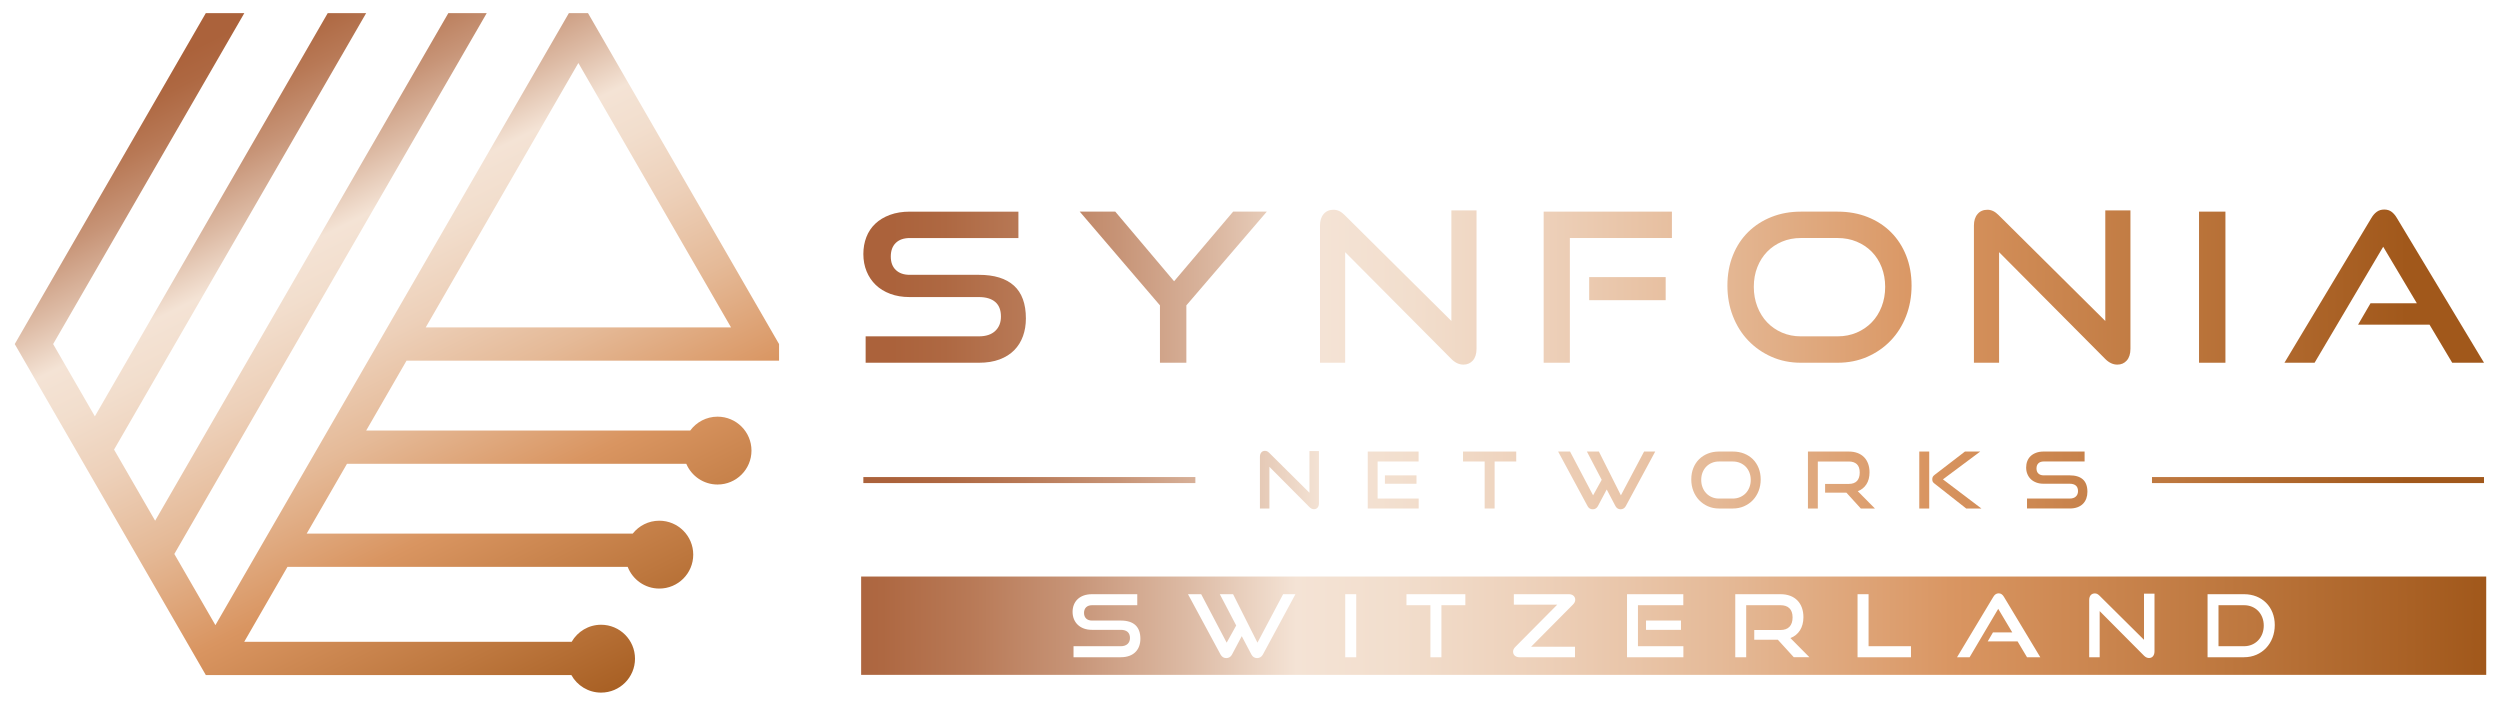 <?xml version="1.0" encoding="UTF-8"?>
<svg xmlns="http://www.w3.org/2000/svg" xmlns:xlink="http://www.w3.org/1999/xlink" id="Logo" viewBox="0 0 462.696 131.064">
  <defs>
    <style>
      .cls-1 {
        fill: url(#linear-gradient);
      }

      .cls-2 {
        fill: url(#Sfumatura_senza_nome_3);
      }

      .cls-3 {
        fill: url(#linear-gradient-8);
      }

      .cls-4 {
        fill: url(#linear-gradient-9);
      }

      .cls-5 {
        fill: url(#linear-gradient-3);
      }

      .cls-6 {
        fill: url(#linear-gradient-4);
      }

      .cls-7 {
        fill: url(#linear-gradient-2);
      }

      .cls-8 {
        fill: url(#linear-gradient-6);
      }

      .cls-9 {
        fill: url(#linear-gradient-7);
      }

      .cls-10 {
        fill: url(#linear-gradient-5);
      }

      .cls-11 {
        fill: url(#linear-gradient-14);
      }

      .cls-12 {
        fill: url(#linear-gradient-18);
      }

      .cls-13 {
        fill: url(#linear-gradient-20);
      }

      .cls-14 {
        fill: url(#linear-gradient-15);
      }

      .cls-15 {
        fill: url(#linear-gradient-19);
      }

      .cls-16 {
        fill: url(#linear-gradient-16);
      }

      .cls-17 {
        fill: url(#linear-gradient-17);
      }

      .cls-18 {
        fill: url(#linear-gradient-13);
      }

      .cls-19 {
        fill: url(#linear-gradient-12);
      }

      .cls-20 {
        fill: url(#linear-gradient-10);
      }

      .cls-21 {
        fill: url(#linear-gradient-11);
      }
    </style>
    <linearGradient id="linear-gradient" x1="44.032" y1="4.831" x2="109.783" y2="136.332" gradientUnits="userSpaceOnUse">
      <stop offset="0" stop-color="#ab623b"></stop>
      <stop offset=".035" stop-color="#ae6842"></stop>
      <stop offset=".087" stop-color="#b87956"></stop>
      <stop offset=".15" stop-color="#c79477"></stop>
      <stop offset=".22" stop-color="#ddbba5"></stop>
      <stop offset=".284" stop-color="#f4e3d5"></stop>
      <stop offset=".343" stop-color="#f2decd"></stop>
      <stop offset=".432" stop-color="#edd0b9"></stop>
      <stop offset=".539" stop-color="#e5ba98"></stop>
      <stop offset=".659" stop-color="#db9b6a"></stop>
      <stop offset=".682" stop-color="#d99561"></stop>
      <stop offset=".846" stop-color="#bd773e"></stop>
      <stop offset="1" stop-color="#a1581b"></stop>
    </linearGradient>
    <linearGradient id="linear-gradient-2" x1="165.094" y1="53.152" x2="445.443" y2="53.152" xlink:href="#linear-gradient"></linearGradient>
    <linearGradient id="linear-gradient-3" x1="165.094" y1="53.152" x2="445.443" y2="53.152" xlink:href="#linear-gradient"></linearGradient>
    <linearGradient id="linear-gradient-4" x1="165.094" y1="53.152" x2="445.443" y2="53.152" xlink:href="#linear-gradient"></linearGradient>
    <linearGradient id="linear-gradient-5" x1="165.094" y1="53.152" x2="445.443" y2="53.152" xlink:href="#linear-gradient"></linearGradient>
    <linearGradient id="linear-gradient-6" x1="165.094" y1="53.152" x2="445.443" y2="53.152" xlink:href="#linear-gradient"></linearGradient>
    <linearGradient id="linear-gradient-7" x1="165.094" y1="53.152" x2="445.443" y2="53.152" xlink:href="#linear-gradient"></linearGradient>
    <linearGradient id="linear-gradient-8" x1="165.094" y1="53.152" x2="445.443" y2="53.152" xlink:href="#linear-gradient"></linearGradient>
    <linearGradient id="linear-gradient-9" x1="165.094" y1="52.959" x2="445.443" y2="52.959" xlink:href="#linear-gradient"></linearGradient>
    <linearGradient id="linear-gradient-10" x1="165.094" y1="88.842" x2="445.443" y2="88.842" xlink:href="#linear-gradient"></linearGradient>
    <linearGradient id="linear-gradient-11" x1="165.094" y1="88.842" x2="445.443" y2="88.842" xlink:href="#linear-gradient"></linearGradient>
    <linearGradient id="linear-gradient-12" x1="165.094" y1="88.842" x2="445.443" y2="88.842" xlink:href="#linear-gradient"></linearGradient>
    <linearGradient id="linear-gradient-13" x1="165.094" y1="88.915" x2="445.443" y2="88.915" xlink:href="#linear-gradient"></linearGradient>
    <linearGradient id="linear-gradient-14" x1="165.094" y1="88.842" x2="445.443" y2="88.842" xlink:href="#linear-gradient"></linearGradient>
    <linearGradient id="linear-gradient-15" x1="165.094" y1="88.842" x2="445.443" y2="88.842" xlink:href="#linear-gradient"></linearGradient>
    <linearGradient id="linear-gradient-16" x1="165.094" y1="88.842" x2="445.443" y2="88.842" xlink:href="#linear-gradient"></linearGradient>
    <linearGradient id="linear-gradient-17" x1="165.094" y1="88.842" x2="445.443" y2="88.842" xlink:href="#linear-gradient"></linearGradient>
    <linearGradient id="linear-gradient-18" x1="165.094" y1="88.85" x2="445.443" y2="88.85" xlink:href="#linear-gradient"></linearGradient>
    <linearGradient id="linear-gradient-19" x1="165.094" y1="88.85" x2="445.443" y2="88.85" xlink:href="#linear-gradient"></linearGradient>
    <linearGradient id="Sfumatura_senza_nome_3" data-name="Sfumatura senza nome 3" x1="156.802" y1="115.806" x2="464.122" y2="115.806" gradientUnits="userSpaceOnUse">
      <stop offset=".144" stop-color="#ab623b"></stop>
      <stop offset=".154" stop-color="#ad653f"></stop>
      <stop offset=".166" stop-color="#b3714d"></stop>
      <stop offset=".178" stop-color="#be8363"></stop>
      <stop offset=".19" stop-color="#cc9d82"></stop>
      <stop offset=".203" stop-color="#dfbfaa"></stop>
      <stop offset=".214" stop-color="#f4e3d5"></stop>
      <stop offset=".284" stop-color="#f2decd"></stop>
      <stop offset=".388" stop-color="#edd0b9"></stop>
      <stop offset=".514" stop-color="#e5ba98"></stop>
      <stop offset=".655" stop-color="#db9b6a"></stop>
      <stop offset=".682" stop-color="#d99561"></stop>
      <stop offset=".846" stop-color="#bd773e"></stop>
      <stop offset="1" stop-color="#a1581b"></stop>
    </linearGradient>
    <linearGradient id="linear-gradient-20" x1="152.569" y1="115.806" x2="459.889" y2="115.806" xlink:href="#linear-gradient"></linearGradient>
  </defs>
  <path class="cls-1" d="m38.091,124.935l67.654 0c1.069,1.938,3.131,3.252,5.501,3.252,3.468 0,6.28-2.811,6.28-6.28 0-3.468-2.811-6.28-6.28-6.28-2.328-0-4.355,1.269-5.439,3.151l-60.604-0,7.999-13.863,62.97 0c.909,2.347,3.183,4.015,5.852,4.015,3.468 0,6.28-2.811,6.28-6.28 0-3.468-2.811-6.28-6.28-6.28-1.997,0-3.772.935-4.922,2.388l-60.342-0,7.461-12.923,62.795 0c.953,2.255,3.185,3.838,5.787,3.838,3.468 0,6.28-2.811,6.28-6.28 0-3.468-2.811-6.28-6.28-6.28-2.076,0-3.911,1.012-5.055,2.565l-59.974-0,7.461-12.923,68.952 0v-3.076L108.824,2.426l-3.534-0L39.867,115.698l-7.603-13.169L90.089,2.426l-7.111-0L28.712,96.373l-7.602-13.164L67.768,2.426l-7.111-0L17.556,77.053l-7.721-13.372L45.221,2.426l-7.13-0L2.729,63.681l35.362,61.255Zm40.696-64.335l28.255-48.941,28.26,48.941-56.515-0Z"></path>
  <g>
    <path class="cls-7" d="m160.211,67.135v-4.886h20.966c1.308,0,2.314-.333,3.02-1.0.705-.666,1.058-1.551,1.058-2.654,0-1.205-.353-2.109-1.058-2.712-.706-.602-1.712-.904-3.02-.904h-12.849c-1.308,0-2.495-.198-3.558-.596-1.065-.397-1.962-.948-2.693-1.654-.731-.705-1.295-1.545-1.693-2.52-.398-.974-.596-2.039-.596-3.193,0-1.128.186-2.173.558-3.135.371-.962.923-1.789,1.654-2.481.731-.693,1.635-1.237,2.712-1.635,1.077-.397,2.308-.596,3.693-.596h20.081v4.886h-20.081c-1.129,0-2.001.302-2.616.904-.616.603-.923,1.443-.923,2.52s.314,1.911.942,2.501c.628.59,1.481.885,2.558.885h12.811c2.847,0,5.007.667,6.482,2,1.474,1.334,2.212,3.36,2.212,6.078,0,1.18-.18,2.27-.539,3.27-.359,1-.898,1.866-1.616,2.597-.718.731-1.622,1.302-2.712,1.712-1.09.41-2.366.615-3.828.615h-20.966Z"></path>
    <path class="cls-5" d="m214.684,67.135v-10.618l-14.849-17.35h6.578l10.887,12.887,10.926-12.887h6.232l-14.888,17.35v10.618h-4.886Z"></path>
    <path class="cls-6" d="m248.961,46.669v20.466h-4.655v-25.39c0-.897.224-1.609.673-2.135.448-.525,1.058-.789,1.827-.789.359,0,.705.077,1.039.231.333.154.679.411,1.039.77l19.735,19.581v-20.466h4.655v25.621c0,.923-.225,1.642-.673,2.155-.449.513-1.033.769-1.75.769-.795,0-1.539-.346-2.231-1.038l-19.658-19.774Z"></path>
    <path class="cls-10" d="m285.699,67.135v-27.968h23.736v4.886h-18.889v23.082h-4.847Zm8.425-11.579v-4.27h14.157v4.27h-14.157Z"></path>
    <path class="cls-8" d="m333.286,67.135c-1.949,0-3.751-.365-5.405-1.096-1.655-.731-3.091-1.732-4.309-3.001s-2.167-2.776-2.846-4.52c-.68-1.743-1.02-3.629-1.02-5.655,0-2.051.34-3.924,1.02-5.616.679-1.693,1.628-3.135,2.846-4.328s2.654-2.116,4.309-2.77c1.654-.654,3.455-.981,5.405-.981h6.809c2.025,0,3.879.334,5.559,1,1.679.667,3.122,1.603,4.328,2.808,1.205,1.206,2.141,2.648,2.808,4.328.667,1.68,1,3.533,1,5.559,0,2.026-.34,3.912-1.019,5.655-.68,1.745-1.629,3.251-2.847,4.52-1.218,1.269-2.661,2.27-4.328,3.001-1.667.731-3.501,1.096-5.501,1.096h-6.809Zm6.809-4.886c1.282,0,2.462-.231,3.539-.692s2.007-1.096,2.789-1.904c.782-.808,1.391-1.775,1.828-2.904.436-1.128.654-2.347.654-3.655,0-1.308-.218-2.52-.654-3.636-.437-1.116-1.045-2.071-1.828-2.866-.782-.795-1.712-1.417-2.789-1.866-1.077-.449-2.257-.673-3.539-.673h-6.809c-1.257,0-2.417.225-3.481.673-1.064.449-1.981,1.071-2.75,1.866-.769.795-1.372,1.744-1.808,2.847-.437,1.103-.654,2.321-.654,3.655,0,1.308.217,2.526.654,3.655.436,1.129,1.039,2.096,1.808,2.904.769.808,1.686,1.443,2.75,1.904s2.225.692,3.481.692h6.809Z"></path>
    <path class="cls-9" d="m369.986,46.669v20.466h-4.655v-25.39c0-.897.224-1.609.674-2.135.448-.525,1.058-.789,1.827-.789.359,0,.705.077,1.038.231.333.154.68.411,1.039.77l19.735,19.581v-20.466h4.655v25.621c0,.923-.225,1.642-.673,2.155-.449.513-1.033.769-1.751.769-.795,0-1.538-.346-2.231-1.038l-19.658-19.774Z"></path>
    <path class="cls-3" d="m406.994,67.135v-27.968h4.885v27.968h-4.885Z"></path>
    <path class="cls-4" d="m453.85,67.135l-4.194-7.04h-13.233l2.308-3.963h8.579l-6.232-10.464-12.696,21.466h-5.578l16.08-26.775c.282-.487.616-.872,1.001-1.154.385-.282.846-.423,1.385-.423s.994.141,1.366.423c.372.282.698.667.981,1.154l16.119,26.775h-5.886Z"></path>
  </g>
  <g>
    <g>
      <path class="cls-20" d="m234.942,86.399v7.715h-1.755v-9.571c0-.338.084-.607.254-.805.169-.198.399-.297.689-.297.135,0,.266.029.391.087.126.058.256.155.392.29l7.439,7.381v-7.715h1.755v9.658c0,.348-.085.619-.254.812-.169.193-.389.29-.66.29-.3,0-.58-.131-.841-.392l-7.41-7.454Z"></path>
      <path class="cls-21" d="m253.141,94.114v-10.543h9.411v1.841h-7.584v6.859h7.599v1.842h-9.426Zm3.176-4.582v-1.552h5.844v1.552h-5.844Z"></path>
      <path class="cls-19" d="m274.777,94.114v-8.701h-4.002v-1.841h9.847v1.841h-4.002v8.701h-1.842Z"></path>
      <path class="cls-18" d="m297.37,90.59l-1.639,3.089c-.107.194-.242.339-.406.435-.165.096-.343.145-.537.145-.425,0-.744-.193-.957-.58l-5.453-10.108h2.204l4.264,8.106,1.595-2.872-2.741-5.235h2.219l4.075,8.106,4.292-8.106h2.059l-5.453,10.108c-.106.194-.244.339-.413.435-.169.096-.351.145-.544.145-.193,0-.372-.049-.537-.145s-.3-.241-.406-.435l-1.624-3.089Z"></path>
      <path class="cls-11" d="m318.136,94.114c-.735,0-1.414-.138-2.037-.413-.623-.275-1.165-.652-1.624-1.131-.459-.479-.817-1.046-1.073-1.704-.257-.657-.384-1.368-.384-2.132,0-.773.128-1.479.384-2.117.256-.638.614-1.182,1.073-1.632.459-.449,1.001-.797,1.624-1.044.624-.247,1.303-.37,2.037-.37h2.567c.764,0,1.462.125,2.096.377.633.252,1.177.604,1.632,1.059.454.454.807.998,1.058,1.632s.377,1.332.377,2.095c0,.764-.128,1.475-.384,2.132-.256.658-.614,1.225-1.073,1.704-.459.478-1.003.856-1.632,1.131-.629.276-1.32.413-2.074.413h-2.567Zm2.567-1.842c.484,0,.928-.087,1.334-.261.406-.174.756-.413,1.051-.718.295-.305.524-.669.689-1.095.165-.425.247-.884.247-1.377s-.082-.95-.247-1.371c-.165-.42-.394-.78-.689-1.08-.295-.3-.645-.534-1.051-.703-.406-.169-.851-.254-1.334-.254h-2.567c-.474,0-.911.085-1.312.254-.402.169-.747.404-1.037.703-.29.3-.517.658-.682,1.073-.165.416-.247.875-.247,1.378,0,.493.082.952.247,1.377.164.426.391.79.682,1.095.29.305.635.544,1.037.718.401.174.838.261,1.312.261h2.567Z"></path>
      <path class="cls-14" d="m344.398,94.114l-2.668-2.929h-3.944v-1.624h4.394c.667,0,1.169-.181,1.508-.544.338-.362.507-.887.507-1.573,0-.686-.176-1.196-.529-1.53-.353-.333-.848-.5-1.486-.5h-5.743v8.701h-1.827v-10.543h7.57c.599,0,1.136.089,1.61.268.474.179.875.435,1.203.769.329.333.58.737.754,1.211.174.474.261,1.005.261,1.595,0,.88-.191,1.617-.573,2.212-.382.595-.916,1.023-1.602,1.283l3.176,3.205h-2.61Z"></path>
      <path class="cls-16" d="m355.217,94.114v-10.543h1.841v10.543h-1.841Zm8.686,0l-5.902-4.641c-.165-.125-.268-.249-.312-.37s-.065-.254-.065-.399c0-.165.029-.31.087-.435.058-.125.184-.261.377-.406l5.583-4.292h2.828l-6.903,5.148,7.121,5.395h-2.813Z"></path>
      <path class="cls-17" d="m375.156,94.114v-1.842h7.903c.493,0,.872-.125,1.138-.377.266-.251.399-.585.399-1.001,0-.454-.133-.795-.399-1.023-.266-.227-.645-.341-1.138-.341h-4.844c-.493,0-.94-.075-1.341-.225-.402-.15-.74-.357-1.015-.623-.275-.266-.488-.582-.638-.95-.15-.367-.225-.768-.225-1.203,0-.425.07-.819.21-1.182.14-.363.348-.674.623-.936.276-.261.617-.466,1.023-.616.406-.15.87-.225,1.392-.225h7.57v1.841h-7.57c-.425,0-.754.114-.986.341-.232.227-.348.544-.348.95,0,.406.118.72.355.942.237.223.558.333.964.333h4.829c1.073,0,1.887.252,2.443.754.556.503.834,1.267.834,2.292,0,.445-.068.855-.203,1.232s-.339.703-.609.979c-.271.276-.611.491-1.023.646s-.892.232-1.443.232h-7.903Z"></path>
    </g>
    <rect class="cls-12" x="159.788" y="88.293" width="61.45" height="1.114"></rect>
    <rect class="cls-15" x="398.286" y="88.293" width="61.45" height="1.114"></rect>
  </g>
  <g>
    <path class="cls-2" d="m415.33,112.011h-4.734v7.59h4.734c2.103,0,3.643-1.621,3.643-3.819,0-2.199-1.541-3.771-3.643-3.771Z"></path>
    <path class="cls-13" d="m159.378,106.706v18.2h300.768v-18.2H159.378Zm48.056,14.934h-8.747v-2.038h8.747c1.091,0,1.701-.61,1.701-1.525,0-.994-.611-1.508-1.701-1.508h-5.36c-2.2,0-3.563-1.397-3.563-3.322,0-1.878,1.268-3.274,3.595-3.274h8.378v2.038h-8.378c-.932,0-1.477.545-1.477,1.428s.562,1.413,1.46,1.413h5.345c2.359,0,3.627,1.107,3.627,3.37,0,1.958-1.188,3.418-3.627,3.418Zm26.29-.482c-.241.433-.626.642-1.059.642-.435,0-.82-.209-1.044-.642l-1.798-3.418-1.813,3.418c-.224.433-.626.642-1.042.642-.45,0-.82-.209-1.059-.642l-6.036-11.185h2.441l4.717,8.971,1.765-3.178-3.033-5.793h2.456l4.51,8.971,4.751-8.971h2.278l-6.034,11.185Zm17.284.482h-2.038v-11.667h2.038v11.667Zm20.198-9.629h-4.43v9.629h-2.038v-9.629h-4.43v-2.038h10.897v2.038Zm20.29,7.687v1.942h-10.305c-.609,0-1.154-.353-1.154-1.043,0-.305.144-.594.417-.867l7.752-7.816h-8.025v-1.941h10.208c.594,0,1.154.353,1.154,1.043,0,.304-.144.594-.417.867l-7.752,7.815h8.122Zm20.064,1.942h-10.432v-11.667h10.417v2.038h-8.394v7.59h8.409v2.038Zm-.448-6.788v1.717h-6.469v-1.717h6.469Zm20.882,6.788l-2.953-3.242h-4.366v-1.797h4.863c1.46,0,2.232-.835,2.232-2.343,0-1.509-.835-2.247-2.232-2.247h-6.355v9.629h-2.022v-11.667h8.378c2.665,0,4.237,1.653,4.237,4.252,0,1.926-.898,3.29-2.407,3.868l3.515,3.546h-2.889Zm21.685,0h-9.886v-11.667h2.039v9.629h7.847v2.038Zm21.477,0l-1.748-2.937h-5.52l.962-1.654h3.58l-2.601-4.365-5.296,8.956h-2.327l6.71-11.169c.239-.401.545-.658.994-.658.45,0,.739.257.98.658l6.723,11.169h-2.456Zm23.594-1.076c0,.77-.418,1.22-1.012,1.22-.336,0-.641-.145-.93-.433l-8.203-8.25v8.538h-1.94v-10.592c0-.754.4-1.219,1.042-1.219.304,0,.562.112.867.417l8.235,8.168v-8.537h1.942v10.688Zm16.579,1.076h-6.757v-11.667h6.757c3.29,0,5.683,2.327,5.683,5.713,0,3.387-2.392,5.954-5.683,5.954Z"></path>
  </g>
</svg>
